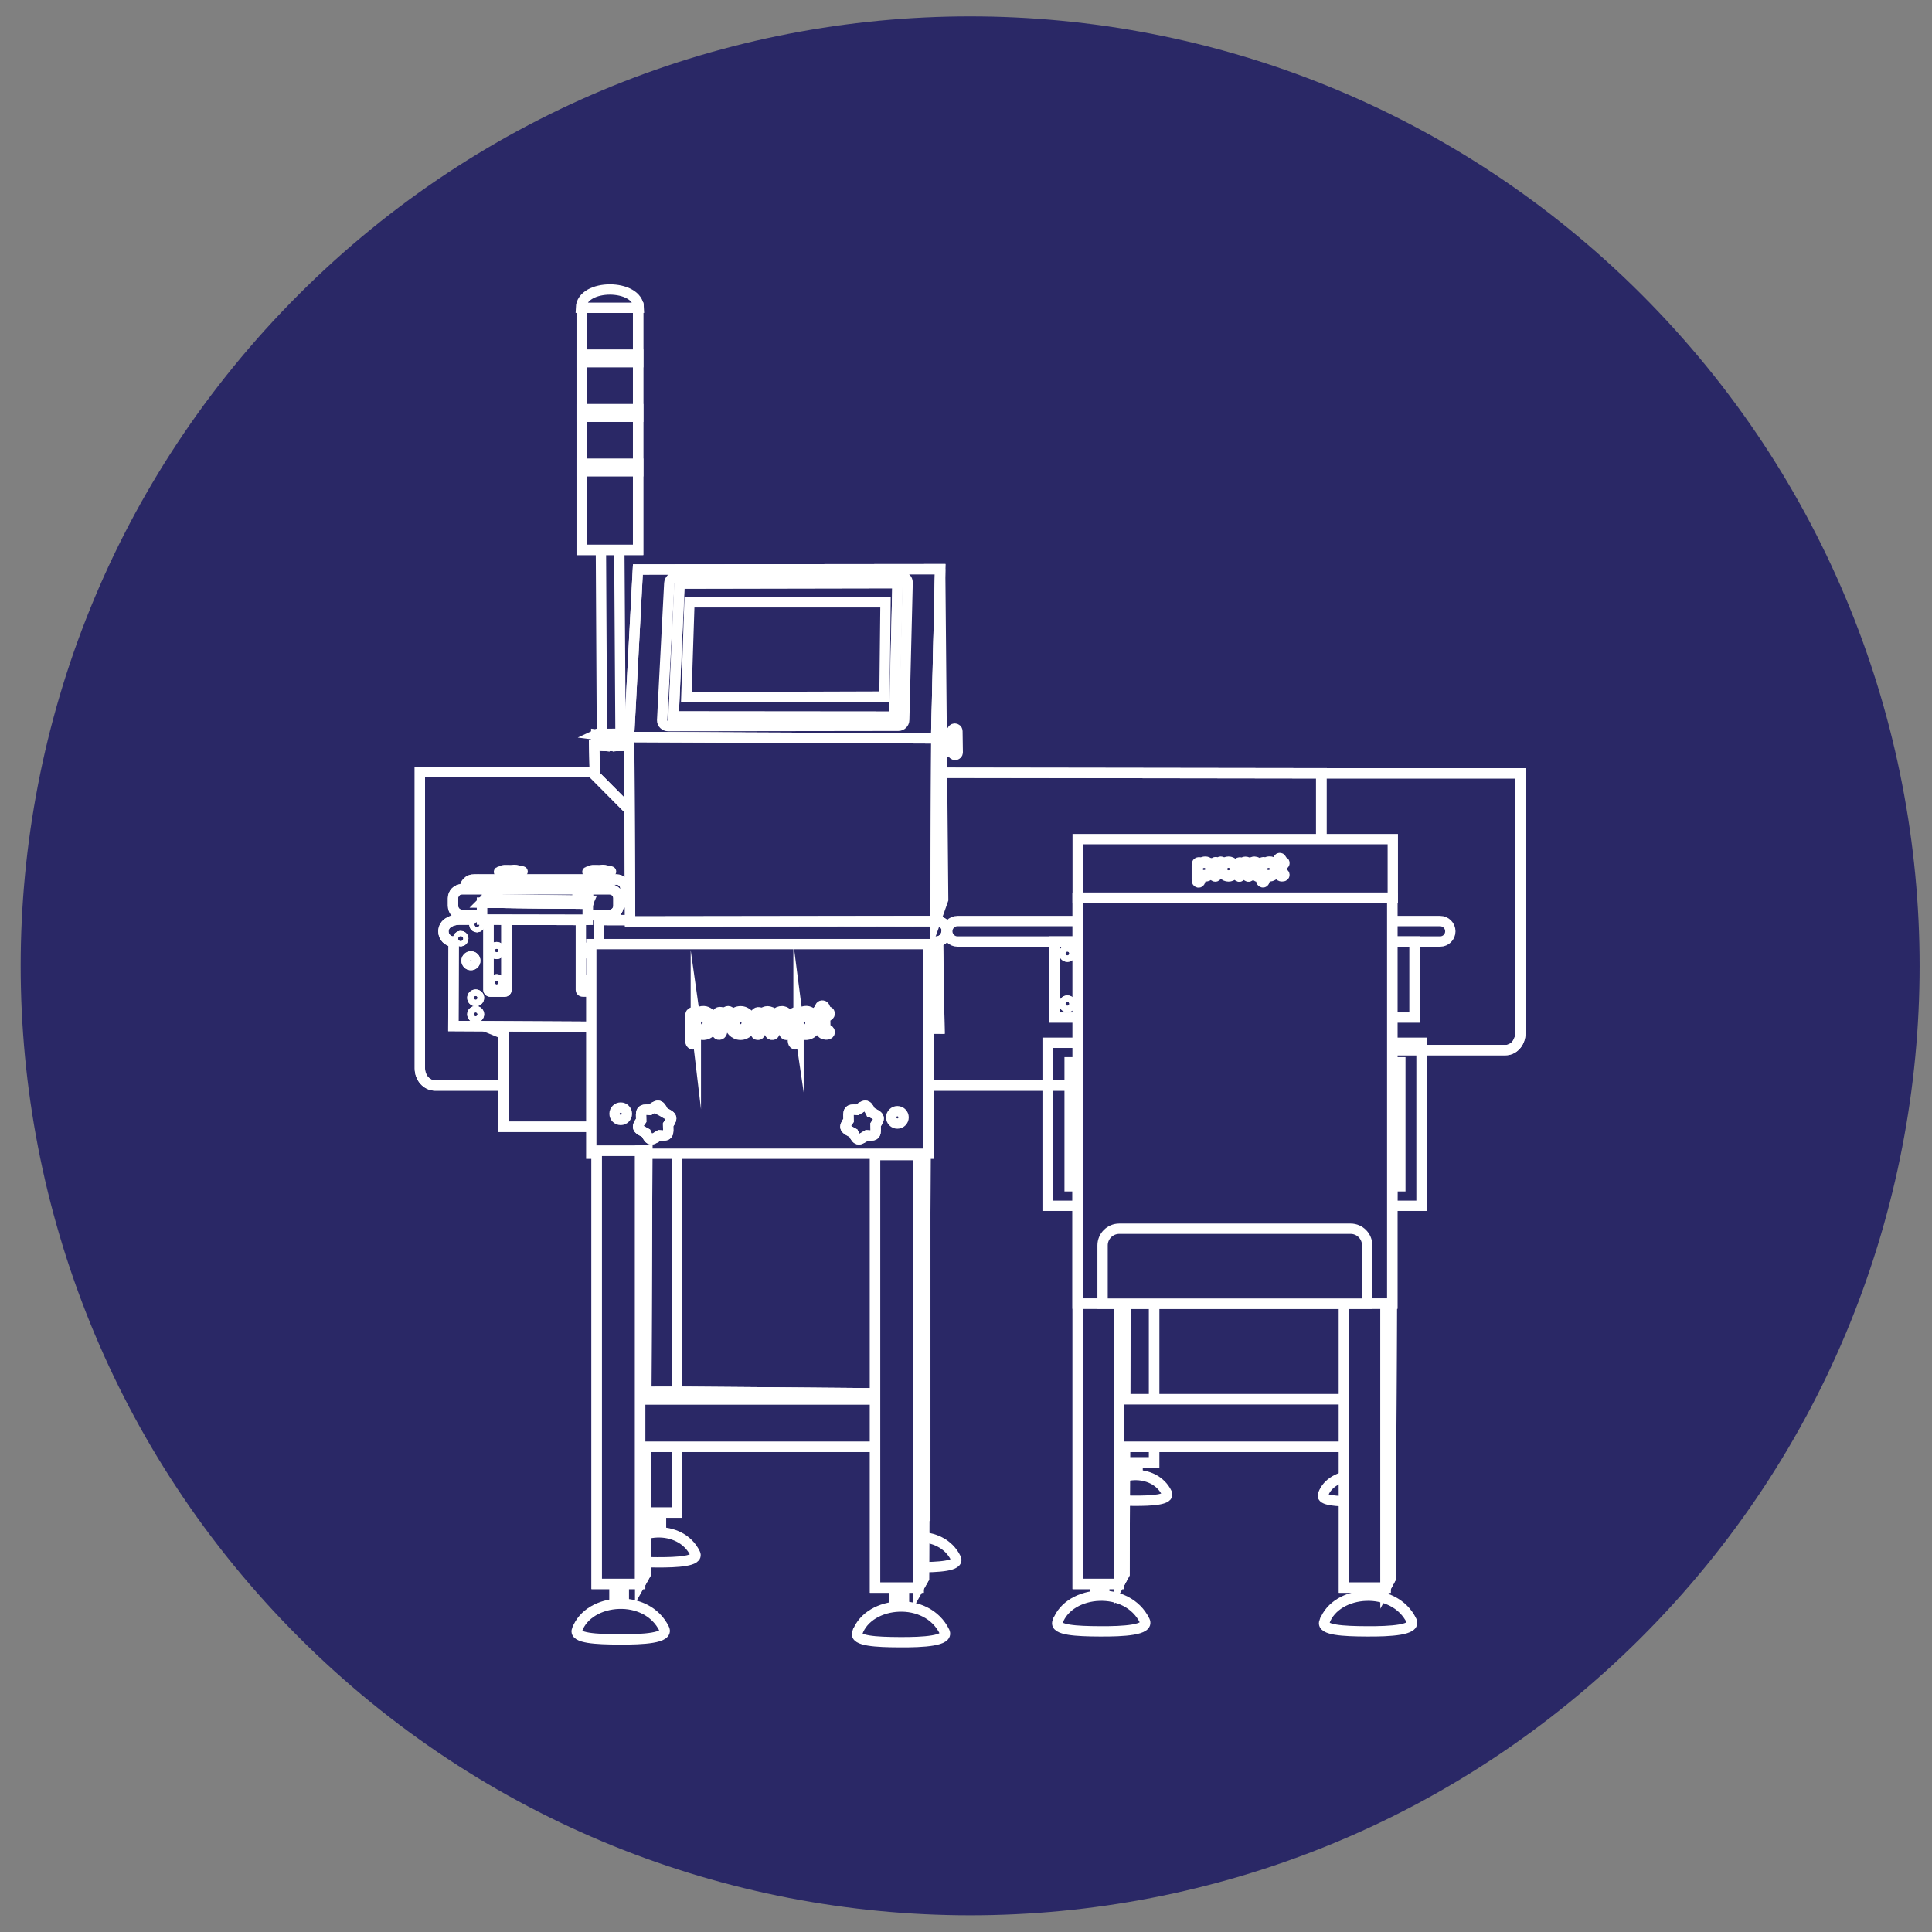 <svg width="187" height="187" viewBox="0 0 187 187" fill="none" xmlns="http://www.w3.org/2000/svg">
<rect x="0" y="0" width="187" height="187" fill="#808080" stroke="none"/>
<mask id="mask0_81_638" style="mask-type:alpha" maskUnits="userSpaceOnUse" x="0" y="0" width="187" height="187">
<rect width="187" height="187" fill="#D9D9D9"/>
</mask>
<g mask="url(#mask0_81_638)">
<path d="M158.884 158.468C194.773 122.579 194.773 64.391 158.884 28.502C122.995 -7.387 64.807 -7.387 28.918 28.502C-6.971 64.391 -6.971 122.579 28.918 158.468C64.807 194.357 122.995 194.357 158.884 158.468Z" fill="#2A2866"/>
<path fill-rule="evenodd" clip-rule="evenodd" d="M127.88 74.85H147.15V100.03C147.15 100.91 146.51 101.64 145.72 101.64H127.88V74.85Z" fill="#2A2866" stroke="white" stroke-miterlimit="22.93"/>
<path fill-rule="evenodd" clip-rule="evenodd" d="M127.88 74.85H147.15V100.03C147.15 100.91 146.51 101.64 145.72 101.64H127.88V74.85Z" stroke="white" stroke-miterlimit="2.61"/>
<path fill-rule="evenodd" clip-rule="evenodd" d="M40.64 74.73L127.88 74.85V103.42C127.88 104.33 127.21 105.07 126.39 105.07H42.13C41.31 105.07 40.64 104.33 40.64 103.42V74.73Z" fill="#2A2866" stroke="white" stroke-miterlimit="22.93"/>
<path fill-rule="evenodd" clip-rule="evenodd" d="M40.64 74.73L127.88 74.85V103.42C127.88 104.33 127.21 105.07 126.39 105.07H42.13C41.31 105.07 40.64 104.33 40.64 103.42V74.73Z" stroke="white" stroke-miterlimit="2.61"/>
<path fill-rule="evenodd" clip-rule="evenodd" d="M103.53 114.82H105.09V102.82H103.53V114.82Z" stroke="white" stroke-miterlimit="2.61"/>
<path fill-rule="evenodd" clip-rule="evenodd" d="M101.4 116.71H137.59V100.93H101.4V116.71Z" stroke="white" stroke-miterlimit="2.61"/>
<path fill-rule="evenodd" clip-rule="evenodd" d="M133.98 114.82H135.54V102.82H133.98V114.82Z" stroke="white" stroke-miterlimit="2.61"/>
<path fill-rule="evenodd" clip-rule="evenodd" d="M92.68 89.15H139.39C139.93 89.15 140.38 89.59 140.38 90.14C140.38 90.69 139.94 91.13 139.39 91.13H92.68C92.14 91.13 91.69 90.69 91.69 90.14C91.69 89.59 92.13 89.15 92.68 89.15Z" stroke="white" stroke-miterlimit="2.61"/>
<path fill-rule="evenodd" clip-rule="evenodd" d="M102.07 98.49H106.55V91.13H102.07V98.49Z" stroke="white" stroke-miterlimit="2.61"/>
<path fill-rule="evenodd" clip-rule="evenodd" d="M132.43 98.49H136.91V91.13H132.43V98.49Z" stroke="white" stroke-miterlimit="2.61"/>
<path fill-rule="evenodd" clip-rule="evenodd" d="M85.43 150.93C85.9 149.58 87.36 148.85 88.82 148.79C90.29 148.73 91.82 149.38 92.52 150.83C92.88 151.58 90.83 151.7 88.84 151.69C87 151.68 85.2 151.59 85.44 150.93H85.43Z" fill="#2A2866" stroke="white" stroke-miterlimit="22.93"/>
<path d="M63.98 146.19H63.22V148.74H63.98V146.19Z" fill="#2A2866" stroke="white" stroke-miterlimit="22.93"/>
<path fill-rule="evenodd" clip-rule="evenodd" d="M60.19 150.46C60.66 149.11 62.12 148.38 63.58 148.32C65.05 148.26 66.58 148.91 67.28 150.36C67.65 151.11 65.59 151.23 63.6 151.22C61.76 151.21 59.96 151.12 60.19 150.46Z" fill="#2A2866" stroke="white" stroke-miterlimit="22.93"/>
<path d="M65.54 111.38H61.33V146.41H65.54V111.38Z" fill="#2A2866" stroke="white" stroke-miterlimit="22.93"/>
<path fill-rule="evenodd" clip-rule="evenodd" d="M61.33 146.41H65.54V111.38H61.33V146.41Z" stroke="white" stroke-miterlimit="2.61"/>
<path d="M89.56 111.73H85.35V146.72H89.56V111.73Z" fill="#2A2866" stroke="white" stroke-miterlimit="22.93"/>
<path fill-rule="evenodd" clip-rule="evenodd" d="M85.35 146.71H89.56V111.73H85.35V146.71Z" stroke="white" stroke-miterlimit="2.61"/>
<path fill-rule="evenodd" clip-rule="evenodd" d="M88.9 111.79L89.58 111.78L89.43 152.77L88.9 153.72V111.79Z" fill="#2A2866" stroke="white" stroke-miterlimit="22.93"/>
<path d="M46.87 99.32C57.27 103.55 57.26 103.58 57.26 103.58L57.22 99.37L46.86 99.31" stroke="white" stroke-miterlimit="2.61"/>
<path d="M58.51 84.47H57.51V85.86H58.51V84.47Z" fill="#2A2866" stroke="white" stroke-miterlimit="22.93"/>
<path fill-rule="evenodd" clip-rule="evenodd" d="M57.51 85.85H58.51V84.47H57.51V85.85Z" stroke="white" stroke-miterlimit="2.61"/>
<path fill-rule="evenodd" clip-rule="evenodd" d="M58.83 84.3C59.35 84.35 59.15 84.37 58.79 84.46C58.8 84.56 58.58 84.55 57.96 84.54C57.46 84.59 57.44 84.55 57.17 84.45C56.65 84.4 56.85 84.38 57.21 84.29C57.2 84.19 57.41 84.21 58.03 84.22C58.53 84.17 58.56 84.21 58.82 84.3H58.83Z" fill="#2A2866" stroke="white" stroke-miterlimit="22.93"/>
<path d="M49.95 84.47H48.95V85.86H49.95V84.47Z" fill="#2A2866" stroke="white" stroke-miterlimit="22.93"/>
<path fill-rule="evenodd" clip-rule="evenodd" d="M48.95 85.85H49.95V84.47H48.95V85.85Z" stroke="white" stroke-miterlimit="2.61"/>
<path fill-rule="evenodd" clip-rule="evenodd" d="M50.27 84.3C50.79 84.35 50.59 84.37 50.23 84.46C50.24 84.56 50.02 84.55 49.4 84.54C48.9 84.59 48.88 84.55 48.61 84.45C48.09 84.4 48.29 84.38 48.65 84.29C48.64 84.19 48.85 84.21 49.47 84.22C49.97 84.17 50 84.21 50.26 84.3H50.27Z" fill="#2A2866" stroke="white" stroke-miterlimit="22.93"/>
<path d="M45.86 85.13H59.67C60.15 85.13 60.54 85.52 60.54 86V86.73C60.54 87.21 60.15 87.6 59.67 87.6H45.86C45.38 87.6 44.99 87.21 44.99 86.73V85.99C44.99 85.51 45.38 85.12 45.86 85.12V85.13Z" fill="#2A2866" stroke="white" stroke-miterlimit="22.93"/>
<path fill-rule="evenodd" clip-rule="evenodd" d="M45.86 85.13H59.67C60.15 85.13 60.54 85.52 60.54 86V86.74C60.54 87.22 60.15 87.61 59.67 87.61H45.86C45.38 87.61 44.99 87.22 44.99 86.74V86C44.99 85.52 45.38 85.13 45.86 85.13Z" stroke="white" stroke-miterlimit="2.61"/>
<path fill-rule="evenodd" clip-rule="evenodd" d="M48.72 97.97H65.79L65.84 109.06H48.72V97.97Z" fill="#2A2866" stroke="white" stroke-miterlimit="22.93"/>
<path fill-rule="evenodd" clip-rule="evenodd" d="M48.72 97.97H65.79L65.84 109.06H48.72V97.97Z" stroke="white" stroke-miterlimit="2.61"/>
<path fill-rule="evenodd" clip-rule="evenodd" d="M60.88 71.36L61.74 55.12L91 55.09L90.61 71.49L60.88 71.36Z" fill="#2A2866" stroke="white" stroke-miterlimit="22.93"/>
<path fill-rule="evenodd" clip-rule="evenodd" d="M60.88 71.36L61.74 55.12L91 55.09L90.61 71.49L60.88 71.36Z" stroke="white" stroke-miterlimit="2.61"/>
<path fill-rule="evenodd" clip-rule="evenodd" d="M57.51 72.15C60.86 72.2 60.89 72.2 60.89 72.2V78L60.5 77.97L57.58 75.03L57.51 72.15Z" fill="#2A2866" stroke="white" stroke-miterlimit="22.93"/>
<path fill-rule="evenodd" clip-rule="evenodd" d="M57.51 72.15C60.86 72.2 60.89 72.2 60.89 72.2V78L60.5 77.97L57.58 75.03L57.51 72.15Z" stroke="white" stroke-miterlimit="2.61"/>
<path d="M65.34 55.89L87.27 55.81C87.58 55.81 87.85 56.06 87.85 56.37L87.52 69.68C87.52 69.99 87.27 70.25 86.96 70.25L64.67 70.28C64.36 70.28 64.08 70.03 64.09 69.72L64.78 56.46C64.8 56.15 65.03 55.88 65.34 55.88" stroke="white" stroke-miterlimit="2.61"/>
<path fill-rule="evenodd" clip-rule="evenodd" d="M65.77 56.48L86.87 56.44L86.57 69.37L65.2 69.35L65.77 56.48Z" fill="#2A2866" stroke="white" stroke-miterlimit="22.93"/>
<path fill-rule="evenodd" clip-rule="evenodd" d="M65.77 56.48L86.87 56.44L86.57 69.37L65.2 69.35L65.77 56.48Z" stroke="white" stroke-miterlimit="2.61"/>
<path fill-rule="evenodd" clip-rule="evenodd" d="M66.73 58.3H85.71L85.61 67.42L66.43 67.48L66.73 58.3Z" fill="#2A2866" stroke="white" stroke-miterlimit="22.93"/>
<path fill-rule="evenodd" clip-rule="evenodd" d="M90.97 70.9C90.79 70.89 90.73 72.89 91.01 72.91C91.01 72.91 91.88 72.84 91.81 72.45V71.13C91.81 71.13 91.77 70.91 91.1 70.9H90.97Z" fill="#2A2866" stroke="white" stroke-miterlimit="22.93"/>
<path fill-rule="evenodd" clip-rule="evenodd" d="M90.97 70.9C90.79 70.89 90.73 72.89 91.01 72.91C91.01 72.91 91.88 72.84 91.81 72.45V71.13C91.81 71.13 91.77 70.91 91.1 70.9H90.97Z" stroke="white" stroke-miterlimit="2.61"/>
<path fill-rule="evenodd" clip-rule="evenodd" d="M91.81 71.27H92.16V70.76C92.16 70.63 92.27 70.52 92.41 70.52C92.55 70.52 92.67 70.63 92.67 70.76L92.7 72.83C92.7 72.96 92.59 73.07 92.45 73.07C92.31 73.07 92.19 72.96 92.19 72.83V72.32H91.84V71.27H91.81Z" fill="#2A2866" stroke="white" stroke-miterlimit="22.93"/>
<path fill-rule="evenodd" clip-rule="evenodd" d="M43.45 89.28C43.71 89.11 44.09 89 44.63 89.01L90.56 89.15C91.41 89.15 91.73 89.76 91.61 90.25C91.56 90.69 91.22 91.04 90.79 91.12L90.93 99.56L43.88 99.31L43.91 91.14C43.37 91.14 42.92 90.7 42.92 90.15C42.92 89.78 43.13 89.45 43.44 89.28H43.45Z" fill="#2A2866" stroke="white" stroke-miterlimit="22.93"/>
<path d="M43.45 89.28C43.71 89.11 44.09 89 44.63 89.01L90.56 89.15C91.41 89.15 91.73 89.76 91.61 90.25C91.56 90.69 91.22 91.04 90.79 91.12L90.93 99.56L43.88 99.31L43.91 91.14C43.37 91.14 42.92 90.7 42.92 90.15C42.92 89.78 43.13 89.45 43.44 89.28" stroke="white" stroke-miterlimit="2.61"/>
<path fill-rule="evenodd" clip-rule="evenodd" d="M48.19 95.62C48.37 95.62 48.51 95.48 48.51 95.3C48.51 95.12 48.37 94.98 48.19 94.98C48.01 94.98 47.87 95.12 47.87 95.3C47.87 95.48 48.01 95.62 48.19 95.62Z" stroke="white" stroke-miterlimit="2.61"/>
<path fill-rule="evenodd" clip-rule="evenodd" d="M48.16 92.47C48.34 92.47 48.48 92.33 48.48 92.15C48.48 91.97 48.34 91.83 48.16 91.83C47.98 91.83 47.84 91.98 47.84 92.15C47.84 92.32 47.99 92.47 48.16 92.47Z" stroke="white" stroke-miterlimit="2.61"/>
<path fill-rule="evenodd" clip-rule="evenodd" d="M59.16 70.92L59.74 70.94L60.32 70.97L60.47 71.04L60.61 71.11L60.21 71.16L59.8 71.21H59.16H58.52L58.11 71.16L57.71 71.11L57.86 71.04L58 70.97L58.58 70.94L59.16 70.92Z" fill="#2A2866" stroke="white" stroke-miterlimit="22.93"/>
<path fill-rule="evenodd" clip-rule="evenodd" d="M59.16 70.92L59.74 70.94L60.32 70.97L60.47 71.04L60.61 71.11L60.21 71.16L59.8 71.21H59.16H58.52L58.11 71.16L57.71 71.11L57.86 71.04L58 70.97L58.58 70.94L59.16 70.92Z" stroke="white" stroke-linecap="round" stroke-linejoin="round"/>
<path fill-rule="evenodd" clip-rule="evenodd" d="M57.71 71.1V72.07L58.51 72.18V71.21L57.71 71.1Z" fill="#2A2866" stroke="white" stroke-miterlimit="22.93"/>
<path fill-rule="evenodd" clip-rule="evenodd" d="M57.71 71.1V72.07L58.51 72.18V71.21L57.71 71.1Z" stroke="white" stroke-linecap="round" stroke-linejoin="round"/>
<path d="M59.8 71.21H58.51V72.18H59.8V71.21Z" fill="#2A2866" stroke="white" stroke-miterlimit="22.93"/>
<path fill-rule="evenodd" clip-rule="evenodd" d="M58.51 71.21H59.8V72.18H58.51V71.21Z" stroke="white" stroke-linecap="round" stroke-linejoin="round"/>
<path fill-rule="evenodd" clip-rule="evenodd" d="M59.8 71.21L60.61 71.1V72.07L59.8 72.18V71.21Z" fill="#2A2866" stroke="white" stroke-miterlimit="22.93"/>
<path fill-rule="evenodd" clip-rule="evenodd" d="M59.8 71.21L60.61 71.1V72.07L59.8 72.18V71.21Z" stroke="white" stroke-linecap="round" stroke-linejoin="round"/>
<path fill-rule="evenodd" clip-rule="evenodd" d="M47.27 88.36H49.02V95.81C49.02 95.91 48.94 95.98 48.85 95.98H47.45C47.35 95.98 47.28 95.9 47.28 95.81V88.36H47.27Z" fill="#2A2866" stroke="white" stroke-miterlimit="22.93"/>
<path d="M47.27 88.36H49.02V95.81C49.02 95.91 48.94 95.98 48.85 95.98H47.45C47.35 95.98 47.28 95.9 47.28 95.81V88.36" stroke="white" stroke-miterlimit="2.61"/>
<path fill-rule="evenodd" clip-rule="evenodd" d="M56.21 88.36H57.96V95.81C57.96 95.91 57.88 95.98 57.79 95.98H56.39C56.29 95.98 56.22 95.9 56.22 95.81V88.36H56.21Z" fill="#2A2866" stroke="white" stroke-miterlimit="22.93"/>
<path fill-rule="evenodd" clip-rule="evenodd" d="M44.59 91.1C44.73 91.1 44.84 90.99 44.84 90.85C44.84 90.71 44.73 90.6 44.59 90.6C44.45 90.6 44.34 90.72 44.34 90.85C44.34 90.98 44.45 91.1 44.59 91.1Z" fill="#2A2866" stroke="white" stroke-miterlimit="22.93"/>
<path fill-rule="evenodd" clip-rule="evenodd" d="M44.59 91.1C44.73 91.1 44.84 90.99 44.84 90.85C44.84 90.71 44.73 90.6 44.59 90.6C44.45 90.6 44.34 90.72 44.34 90.85C44.34 90.98 44.45 91.1 44.59 91.1Z" stroke="white" stroke-miterlimit="2.61"/>
<path fill-rule="evenodd" clip-rule="evenodd" d="M46.17 89.74C46.31 89.74 46.42 89.63 46.42 89.49C46.42 89.35 46.31 89.24 46.17 89.24C46.03 89.24 45.92 89.35 45.92 89.49C45.92 89.63 46.03 89.74 46.17 89.74Z" fill="#2A2866" stroke="white" stroke-miterlimit="22.93"/>
<path fill-rule="evenodd" clip-rule="evenodd" d="M46.17 89.74C46.31 89.74 46.42 89.63 46.42 89.49C46.42 89.35 46.31 89.24 46.17 89.24C46.03 89.24 45.92 89.35 45.92 89.49C45.92 89.63 46.03 89.74 46.17 89.74Z" stroke="white" stroke-miterlimit="2.61"/>
<path fill-rule="evenodd" clip-rule="evenodd" d="M45.58 93.41C45.81 93.41 46 93.22 46 92.99C46 92.76 45.81 92.57 45.58 92.57C45.35 92.57 45.16 92.76 45.16 92.99C45.16 93.22 45.35 93.41 45.58 93.41Z" fill="#2A2866" stroke="white" stroke-miterlimit="22.93"/>
<path fill-rule="evenodd" clip-rule="evenodd" d="M45.58 93.41C45.81 93.41 46 93.22 46 92.99C46 92.76 45.81 92.57 45.58 92.57C45.35 92.57 45.16 92.76 45.16 92.99C45.16 93.22 45.35 93.41 45.58 93.41Z" stroke="white" stroke-miterlimit="2.61"/>
<path fill-rule="evenodd" clip-rule="evenodd" d="M46.04 96.9C46.21 96.9 46.36 96.76 46.36 96.58C46.36 96.4 46.22 96.27 46.04 96.27C45.86 96.27 45.72 96.41 45.72 96.58C45.72 96.75 45.86 96.9 46.04 96.9Z" fill="#2A2866" stroke="white" stroke-miterlimit="22.93"/>
<path fill-rule="evenodd" clip-rule="evenodd" d="M46.04 96.9C46.21 96.9 46.36 96.76 46.36 96.58C46.36 96.4 46.22 96.27 46.04 96.27C45.86 96.27 45.72 96.41 45.72 96.58C45.72 96.75 45.86 96.9 46.04 96.9Z" stroke="white" stroke-miterlimit="2.61"/>
<path fill-rule="evenodd" clip-rule="evenodd" d="M46.04 98.49C46.21 98.49 46.36 98.35 46.36 98.18C46.36 98.01 46.22 97.87 46.04 97.87C45.86 97.87 45.72 98.01 45.72 98.18C45.72 98.35 45.86 98.49 46.04 98.49Z" fill="#2A2866" stroke="white" stroke-miterlimit="22.93"/>
<path fill-rule="evenodd" clip-rule="evenodd" d="M46.04 98.49C46.21 98.49 46.36 98.35 46.36 98.18C46.36 98.01 46.22 97.87 46.04 97.87C45.86 97.87 45.72 98.01 45.72 98.18C45.72 98.35 45.86 98.49 46.04 98.49Z" stroke="white" stroke-miterlimit="2.61"/>
<path fill-rule="evenodd" clip-rule="evenodd" d="M48.07 92.33C48.25 92.33 48.4 92.18 48.4 92C48.4 91.82 48.25 91.67 48.07 91.67C47.89 91.67 47.74 91.82 47.74 92C47.74 92.18 47.89 92.33 48.07 92.33Z" fill="#2A2866" stroke="white" stroke-miterlimit="22.93"/>
<path fill-rule="evenodd" clip-rule="evenodd" d="M48.07 92.33C48.25 92.33 48.4 92.18 48.4 92C48.4 91.82 48.25 91.67 48.07 91.67C47.89 91.67 47.74 91.82 47.74 92C47.74 92.18 47.89 92.33 48.07 92.33Z" stroke="white" stroke-miterlimit="2.61"/>
<path fill-rule="evenodd" clip-rule="evenodd" d="M48.07 95.45C48.25 95.45 48.4 95.3 48.4 95.12C48.4 94.94 48.25 94.79 48.07 94.79C47.89 94.79 47.74 94.94 47.74 95.12C47.74 95.3 47.89 95.45 48.07 95.45Z" fill="#2A2866" stroke="white" stroke-miterlimit="22.93"/>
<path fill-rule="evenodd" clip-rule="evenodd" d="M48.07 95.45C48.25 95.45 48.4 95.3 48.4 95.12C48.4 94.94 48.25 94.79 48.07 94.79C47.89 94.79 47.74 94.94 47.74 95.12C47.74 95.3 47.89 95.45 48.07 95.45Z" stroke="white" stroke-miterlimit="2.61"/>
<path fill-rule="evenodd" clip-rule="evenodd" d="M57.07 92.33C57.25 92.33 57.4 92.18 57.4 92C57.4 91.82 57.25 91.67 57.07 91.67C56.89 91.67 56.74 91.82 56.74 92C56.74 92.18 56.89 92.33 57.07 92.33Z" fill="#2A2866" stroke="white" stroke-miterlimit="22.93"/>
<path fill-rule="evenodd" clip-rule="evenodd" d="M57.07 92.33C57.25 92.33 57.4 92.18 57.4 92C57.4 91.82 57.25 91.67 57.07 91.67C56.89 91.67 56.74 91.82 56.74 92C56.74 92.18 56.89 92.33 57.07 92.33Z" stroke="white" stroke-miterlimit="2.61"/>
<path fill-rule="evenodd" clip-rule="evenodd" d="M57.07 95.45C57.25 95.45 57.4 95.3 57.4 95.12C57.4 94.94 57.25 94.79 57.07 94.79C56.89 94.79 56.74 94.94 56.74 95.12C56.74 95.3 56.89 95.45 57.07 95.45Z" fill="#2A2866" stroke="white" stroke-miterlimit="22.93"/>
<path fill-rule="evenodd" clip-rule="evenodd" d="M57.07 95.45C57.25 95.45 57.4 95.3 57.4 95.12C57.4 94.94 57.25 94.79 57.07 94.79C56.89 94.79 56.74 94.94 56.74 95.12C56.74 95.3 56.89 95.45 57.07 95.45Z" stroke="white" stroke-miterlimit="2.61"/>
<path d="M89.86 91.38H57.23V111.67H89.86V91.38Z" fill="#2A2866" stroke="white" stroke-miterlimit="22.93"/>
<path fill-rule="evenodd" clip-rule="evenodd" d="M64.2 107.63C64.99 108.06 65.21 108.09 64.67 108.87C64.69 109.76 64.78 109.98 63.83 109.89C63.06 110.35 62.92 110.53 62.53 109.68C61.74 109.25 61.51 109.21 62.06 108.44C62.04 107.55 61.96 107.33 62.9 107.42C63.67 106.95 63.81 106.77 64.21 107.63H64.2Z" fill="#2A2866" stroke="white" stroke-miterlimit="22.93"/>
<path d="M64.2 107.63C64.99 108.06 65.21 108.09 64.67 108.87C64.69 109.76 64.78 109.98 63.83 109.89C63.06 110.35 62.92 110.53 62.53 109.68C61.74 109.25 61.51 109.21 62.06 108.44C62.04 107.55 61.96 107.33 62.9 107.42C63.67 106.95 63.81 106.77 64.21 107.63" stroke="white" stroke-miterlimit="2.61"/>
<path fill-rule="evenodd" clip-rule="evenodd" d="M84.28 107.63C85.07 108.06 85.29 108.09 84.75 108.87C84.77 109.76 84.86 109.98 83.91 109.89C83.14 110.35 83 110.53 82.6 109.68C81.81 109.25 81.58 109.21 82.13 108.44C82.11 107.55 82.03 107.33 82.97 107.42C83.74 106.95 83.88 106.77 84.27 107.63H84.28Z" fill="#2A2866" stroke="white" stroke-miterlimit="22.93"/>
<path d="M84.28 107.63C85.07 108.06 85.29 108.09 84.75 108.87C84.77 109.76 84.86 109.98 83.91 109.89C83.14 110.35 83 110.53 82.6 109.68C81.81 109.25 81.58 109.21 82.13 108.44C82.11 107.55 82.03 107.33 82.97 107.42C83.74 106.95 83.88 106.77 84.27 107.63" stroke="white" stroke-miterlimit="2.61"/>
<path d="M58.99 86.07H44.72C44.239 86.07 43.85 86.46 43.85 86.94V87.68C43.85 88.16 44.239 88.55 44.72 88.55H58.99C59.471 88.55 59.86 88.16 59.86 87.68V86.94C59.86 86.46 59.471 86.07 58.99 86.07Z" fill="#2A2866" stroke="white" stroke-miterlimit="22.93"/>
<path fill-rule="evenodd" clip-rule="evenodd" d="M44.72 86.07H58.99C59.47 86.07 59.86 86.46 59.86 86.94V87.68C59.86 88.16 59.47 88.55 58.99 88.55H44.72C44.24 88.55 43.85 88.16 43.85 87.68V86.94C43.85 86.46 44.24 86.07 44.72 86.07Z" stroke="white" stroke-miterlimit="2.61"/>
<path d="M48.15 85.74H47.15V87.08H48.15V85.74Z" fill="#2A2866" stroke="white" stroke-miterlimit="22.93"/>
<path fill-rule="evenodd" clip-rule="evenodd" d="M47.15 87.08H48.15V85.74H47.15V87.08Z" stroke="white" stroke-miterlimit="2.61"/>
<path fill-rule="evenodd" clip-rule="evenodd" d="M48.47 85.58C48.99 85.63 48.79 85.65 48.43 85.74C48.44 85.84 48.22 85.82 47.6 85.81C47.1 85.86 47.08 85.82 46.81 85.73C46.29 85.68 46.49 85.66 46.85 85.57C46.84 85.47 47.05 85.49 47.67 85.5C48.17 85.45 48.2 85.49 48.46 85.58H48.47Z" fill="#2A2866" stroke="white" stroke-miterlimit="22.93"/>
<path fill-rule="evenodd" clip-rule="evenodd" d="M46.65 87.37V89.01L56.89 89.03V87.47L46.65 87.37Z" fill="#2A2866" stroke="white" stroke-miterlimit="22.93"/>
<path fill-rule="evenodd" clip-rule="evenodd" d="M46.65 87.37V89.01L56.89 89.03V87.47L46.65 87.37Z" stroke="white" stroke-linecap="round" stroke-linejoin="round"/>
<path fill-rule="evenodd" clip-rule="evenodd" d="M57.02 87.18L46.96 87.05L46.64 87.37L56.89 87.48L57.02 87.18Z" fill="#2A2866" stroke="white" stroke-miterlimit="22.93"/>
<path fill-rule="evenodd" clip-rule="evenodd" d="M57.02 87.18L46.96 87.05L46.64 87.37L56.89 87.48L57.02 87.18Z" stroke="white" stroke-linecap="round" stroke-linejoin="round"/>
<path d="M56.91 85.74H55.91V87.13H56.91V85.74Z" fill="#2A2866" stroke="white" stroke-miterlimit="22.93"/>
<path fill-rule="evenodd" clip-rule="evenodd" d="M55.91 87.12H56.91V85.74H55.91V87.12Z" stroke="white" stroke-miterlimit="2.61"/>
<path fill-rule="evenodd" clip-rule="evenodd" d="M57.23 85.58C57.75 85.63 57.55 85.65 57.19 85.74C57.2 85.84 56.98 85.83 56.36 85.82C55.86 85.87 55.84 85.83 55.57 85.73C55.05 85.68 55.25 85.66 55.61 85.57C55.6 85.47 55.81 85.49 56.43 85.5C56.93 85.45 56.96 85.49 57.22 85.59L57.23 85.58Z" fill="#2A2866" stroke="white" stroke-miterlimit="22.93"/>
<path fill-rule="evenodd" clip-rule="evenodd" d="M60.08 108.4C60.41 108.4 60.68 108.13 60.68 107.8C60.68 107.47 60.41 107.2 60.08 107.2C59.75 107.2 59.48 107.47 59.48 107.8C59.48 108.13 59.75 108.4 60.08 108.4Z" stroke="white" stroke-miterlimit="2.61"/>
<path fill-rule="evenodd" clip-rule="evenodd" d="M86.86 108.75C87.19 108.75 87.46 108.48 87.46 108.15C87.46 107.82 87.19 107.55 86.86 107.55C86.53 107.55 86.26 107.82 86.26 108.15C86.26 108.48 86.53 108.75 86.86 108.75Z" stroke="white" stroke-miterlimit="2.61"/>
<path fill-rule="evenodd" clip-rule="evenodd" d="M61.96 111.38L62.65 111.36L62.49 152.36L61.96 153.31V111.38Z" fill="#2A2866" stroke="white" stroke-miterlimit="22.93"/>
<path fill-rule="evenodd" clip-rule="evenodd" d="M61.96 111.38L62.65 111.36L62.49 152.36L61.96 153.31V111.38Z" stroke="white" stroke-miterlimit="2.61"/>
<path d="M84.83 135.43H61.96V140.04H84.83V135.43Z" fill="#2A2866" stroke="white" stroke-miterlimit="22.93"/>
<path fill-rule="evenodd" clip-rule="evenodd" d="M61.96 140.04H84.83V135.43H61.96V140.04Z" stroke="white" stroke-miterlimit="2.61"/>
<path fill-rule="evenodd" clip-rule="evenodd" d="M62.68 134.69C62.74 134.67 84.88 134.86 84.88 134.86L84.83 135.43H62.04C61.79 135.43 62.62 134.71 62.67 134.69H62.68Z" fill="#2A2866" stroke="white" stroke-miterlimit="22.93"/>
<path d="M62.68 134.69C62.74 134.67 84.88 134.86 84.88 134.86L84.83 135.43H62.04C61.79 135.43 62.62 134.71 62.67 134.69" stroke="white" stroke-miterlimit="2.61"/>
<path d="M60.38 152.68H59.47V155.72H60.38V152.68Z" fill="#2A2866" stroke="white" stroke-miterlimit="22.93"/>
<path fill-rule="evenodd" clip-rule="evenodd" d="M55.85 157.77C56.41 156.17 58.14 155.29 59.88 155.23C61.64 155.16 63.45 155.93 64.29 157.66C64.72 158.55 62.28 158.7 59.9 158.68C57.7 158.67 55.57 158.56 55.84 157.77H55.85Z" fill="#2A2866" stroke="white" stroke-miterlimit="22.93"/>
<path d="M87.5 152.95H86.59V155.98H87.5V152.95Z" fill="#2A2866" stroke="white" stroke-miterlimit="22.93"/>
<path fill-rule="evenodd" clip-rule="evenodd" d="M82.98 158.04C83.54 156.44 85.27 155.56 87.01 155.5C88.77 155.43 90.58 156.2 91.42 157.93C91.85 158.82 89.41 158.97 87.03 158.95C84.83 158.94 82.7 158.83 82.97 158.04H82.98Z" fill="#2A2866" stroke="white" stroke-miterlimit="22.93"/>
<path d="M61.96 111.38H57.75V153.31H61.96V111.38Z" fill="#2A2866" stroke="white" stroke-miterlimit="22.93"/>
<path fill-rule="evenodd" clip-rule="evenodd" d="M57.75 153.31H61.96V111.38H57.75V153.31Z" stroke="white" stroke-miterlimit="2.61"/>
<path d="M88.91 111.79H84.7V153.67H88.91V111.79Z" fill="#2A2866" stroke="white" stroke-miterlimit="22.93"/>
<path fill-rule="evenodd" clip-rule="evenodd" d="M84.7 153.67H88.91V111.79H84.7V153.67Z" stroke="white" stroke-miterlimit="2.61"/>
<path fill-rule="evenodd" clip-rule="evenodd" d="M103.31 97.47C103.48 97.47 103.63 97.33 103.63 97.16C103.63 96.99 103.49 96.85 103.31 96.85C103.13 96.85 103 96.99 103 97.16C103 97.33 103.14 97.47 103.31 97.47Z" fill="#2A2866" stroke="white" stroke-miterlimit="22.93"/>
<path fill-rule="evenodd" clip-rule="evenodd" d="M103.31 97.47C103.48 97.47 103.63 97.33 103.63 97.16C103.63 96.99 103.49 96.85 103.31 96.85C103.13 96.85 103 96.99 103 97.16C103 97.33 103.14 97.47 103.31 97.47Z" stroke="white" stroke-miterlimit="2.61"/>
<path fill-rule="evenodd" clip-rule="evenodd" d="M103.31 92.6C103.48 92.6 103.63 92.46 103.63 92.29C103.63 92.12 103.49 91.98 103.31 91.98C103.13 91.98 103 92.12 103 92.29C103 92.46 103.14 92.6 103.31 92.6Z" fill="#2A2866" stroke="white" stroke-miterlimit="22.93"/>
<path fill-rule="evenodd" clip-rule="evenodd" d="M103.31 92.6C103.48 92.6 103.63 92.46 103.63 92.29C103.63 92.12 103.49 91.98 103.31 91.98C103.13 91.98 103 92.12 103 92.29C103 92.46 103.14 92.6 103.31 92.6Z" stroke="white" stroke-miterlimit="2.61"/>
<path fill-rule="evenodd" clip-rule="evenodd" d="M122.4 96.21C122.52 96.21 122.62 96.11 122.62 95.99C122.62 95.87 122.52 95.78 122.4 95.78C122.28 95.78 122.18 95.87 122.18 95.99C122.18 96.11 122.28 96.21 122.4 96.21Z" fill="#2A2866" stroke="white" stroke-miterlimit="22.93"/>
<path fill-rule="evenodd" clip-rule="evenodd" d="M122.4 96.21C122.52 96.21 122.62 96.11 122.62 95.99C122.62 95.87 122.52 95.78 122.4 95.78C122.28 95.78 122.18 95.87 122.18 95.99C122.18 96.11 122.28 96.21 122.4 96.21Z" stroke="white" stroke-miterlimit="2.61"/>
<path fill-rule="evenodd" clip-rule="evenodd" d="M122.4 92.88C122.52 92.88 122.62 92.79 122.62 92.66C122.62 92.53 122.52 92.45 122.4 92.45C122.28 92.45 122.18 92.54 122.18 92.66C122.18 92.78 122.28 92.88 122.4 92.88Z" fill="#2A2866" stroke="white" stroke-miterlimit="22.93"/>
<path fill-rule="evenodd" clip-rule="evenodd" d="M122.4 92.88C122.52 92.88 122.62 92.79 122.62 92.66C122.62 92.53 122.52 92.45 122.4 92.45C122.28 92.45 122.18 92.54 122.18 92.66C122.18 92.78 122.28 92.88 122.4 92.88Z" stroke="white" stroke-miterlimit="2.61"/>
<path fill-rule="evenodd" clip-rule="evenodd" d="M60.9 71.34L60.99 89.19L90.56 89.15L90.63 71.47L61.35 71.34H60.9Z" fill="#2A2866" stroke="white" stroke-miterlimit="22.93"/>
<path fill-rule="evenodd" clip-rule="evenodd" d="M60.9 71.34L60.99 89.19L90.56 89.15L90.63 71.47L61.35 71.34H60.9Z" stroke="white" stroke-miterlimit="2.61"/>
<path fill-rule="evenodd" clip-rule="evenodd" d="M90.56 89.15L91.29 87.08L91 55.09L90.63 71.64L90.56 89.15Z" fill="#2A2866" stroke="white" stroke-miterlimit="22.93"/>
<path fill-rule="evenodd" clip-rule="evenodd" d="M58.15 50.92H59.93L60.06 71.02L58.26 71.04L58.15 50.92Z" fill="#2A2866" stroke="white" stroke-miterlimit="22.93"/>
<path d="M61.77 29.78H56.3V53.23H61.77V29.78Z" fill="#2A2866" stroke="white" stroke-miterlimit="22.93"/>
<path fill-rule="evenodd" clip-rule="evenodd" d="M56.3 53.22H61.76V29.78H56.3V53.22Z" stroke="white" stroke-miterlimit="2.61"/>
<path fill-rule="evenodd" clip-rule="evenodd" d="M59.03 29.79H61.83C61.76 27.43 56.31 27.43 56.23 29.79H59.03Z" fill="#2A2866" stroke="white" stroke-miterlimit="22.93"/>
<path d="M61.77 39.6H56.3V40.34H61.77V39.6Z" fill="#2A2866" stroke="white" stroke-miterlimit="22.93"/>
<path d="M61.77 34.32H56.3V35.06H61.77V34.32Z" fill="#2A2866" stroke="white" stroke-miterlimit="22.93"/>
<path d="M61.77 44.88H56.3V45.62H61.77V44.88Z" fill="#2A2866" stroke="white" stroke-miterlimit="22.93"/>
<path fill-rule="evenodd" clip-rule="evenodd" d="M67.35 99.09C67.31 98.76 67.56 98.39 67.85 98.37C68.19 98.35 68.47 98.61 68.5 98.92C68.57 99.75 67.47 99.93 67.35 99.08V99.09ZM69.05 98.9C69.05 98.9 69.05 98.86 69.05 98.84C69.04 98.76 69.03 98.69 69.01 98.63C69 98.6 68.99 98.57 68.98 98.54C68.96 98.5 68.95 98.46 68.93 98.43C68.92 98.41 68.9 98.37 68.88 98.34C68.82 98.25 68.75 98.17 68.7 98.12C68.68 98.1 68.66 98.09 68.64 98.07C68.5 97.96 68.33 97.88 68.13 97.87C67.85 97.86 67.77 97.92 67.56 98C67.44 98.04 67.38 98 67.27 97.98C67.07 97.93 66.94 98.01 66.9 98.06C66.88 98.09 66.86 98.1 66.85 98.14C66.78 98.28 66.81 98.71 66.81 98.9V100.49C66.81 100.66 66.8 100.84 66.87 100.97C66.94 101.09 67.32 101.27 67.35 100.64C67.36 100.47 67.33 100.3 67.4 100.16C67.51 99.94 67.75 100.14 67.96 100.16C68.21 100.18 68.43 100.12 68.61 100C68.61 100 68.63 99.99 68.64 99.98C68.67 99.96 68.7 99.93 68.73 99.9C68.74 99.89 68.75 99.88 68.76 99.86C68.78 99.84 68.8 99.82 68.81 99.8C68.85 99.75 68.89 99.69 68.92 99.64C68.92 99.64 68.93 99.63 68.93 99.62C68.96 99.57 68.98 99.53 68.99 99.48C69.05 99.32 69.08 99.13 69.06 98.91L69.05 98.9Z" fill="#2A2866" stroke="white" stroke-miterlimit="22.93"/>
<path fill-rule="evenodd" clip-rule="evenodd" d="M71.68 99.63C71.35 99.63 71.09 99.35 71.09 99.01C71.09 98.67 71.35 98.4 71.68 98.4C72.01 98.4 72.27 98.68 72.27 99.01C72.27 99.34 72 99.63 71.68 99.63ZM71.68 97.88C71.08 97.88 70.59 98.39 70.59 99.02C70.59 99.65 71.08 100.16 71.68 100.16C72.28 100.16 72.77 99.65 72.77 99.02C72.77 98.39 72.28 97.88 71.68 97.88Z" fill="#2A2866" stroke="white" stroke-miterlimit="22.93"/>
<path fill-rule="evenodd" clip-rule="evenodd" d="M69.37 98.98C69.37 98.98 69.37 98.41 69.37 98.27C69.38 98.12 69.49 97.92 69.73 97.96C69.98 98 70.07 98.05 70.31 97.92C70.55 97.78 70.74 97.97 70.75 98.11C70.75 98.25 70.68 98.37 70.5 98.39C70.32 98.4 70.02 98.52 69.97 98.8C69.91 99.08 69.92 99.33 69.92 99.59C69.92 99.85 69.87 100.14 69.63 100.15C69.39 100.17 69.36 99.91 69.35 99.7C69.35 99.49 69.35 98.97 69.35 98.97L69.37 98.98Z" fill="#2A2866" stroke="white" stroke-miterlimit="22.93"/>
<path fill-rule="evenodd" clip-rule="evenodd" d="M76.41 98.64C76.41 98.01 75.85 97.9 75.85 97.9C75.76 97.87 75.65 97.87 75.52 97.89C75.41 97.91 75.3 97.96 75.23 98.01C74.99 98.18 74.88 98.07 74.63 97.96C74.08 97.73 73.95 98.09 73.64 98.02C73.52 97.99 73.41 97.95 73.28 98C73.17 98.04 73.13 98.12 73.11 98.24C73.07 98.44 73.09 98.84 73.09 99.06C73.09 99.34 73.09 99.63 73.1 99.9C73.13 100.05 73.22 100.18 73.39 100.16C73.54 100.14 73.61 100 73.62 99.83C73.64 99.49 73.58 99.07 73.68 98.76C73.71 98.59 73.84 98.41 74.03 98.41C74.05 98.41 74.08 98.41 74.08 98.41C74.08 98.41 74.48 98.38 74.46 99.05C74.48 99.51 74.4 99.97 74.59 100.12C74.68 100.19 74.87 100.19 74.95 100.04C75.06 99.85 75 99.31 75.01 99.04C75.02 98.76 75.12 98.38 75.44 98.42C75.74 98.46 75.85 98.73 75.86 99.05C75.86 99.23 75.86 99.4 75.86 99.58C75.86 99.77 75.85 99.92 75.93 100.05C76.05 100.25 76.41 100.24 76.41 99.71V98.65V98.64Z" fill="#2A2866" stroke="white" stroke-miterlimit="22.93"/>
<path fill-rule="evenodd" clip-rule="evenodd" d="M77.29 99.09C77.24 98.76 77.5 98.39 77.79 98.37C78.13 98.35 78.42 98.61 78.44 98.92C78.51 99.75 77.4 99.93 77.29 99.08V99.09ZM78.99 98.9C78.99 98.9 78.99 98.86 78.99 98.84C78.99 98.76 78.97 98.69 78.95 98.62C78.95 98.59 78.93 98.56 78.92 98.53C78.91 98.49 78.89 98.45 78.87 98.42C78.86 98.4 78.84 98.37 78.82 98.33C78.76 98.24 78.69 98.16 78.64 98.11C78.62 98.09 78.6 98.08 78.58 98.06C78.44 97.95 78.26 97.87 78.07 97.86C77.79 97.86 77.71 97.92 77.49 98C77.37 98.04 77.31 98 77.2 97.98C77 97.93 76.87 98.01 76.83 98.06C76.81 98.08 76.79 98.1 76.78 98.14C76.71 98.28 76.74 98.71 76.74 98.9V100.49C76.74 100.66 76.73 100.84 76.8 100.97C76.87 101.09 77.25 101.27 77.28 100.64C77.29 100.47 77.26 100.3 77.33 100.16C77.44 99.94 77.68 100.14 77.89 100.16C78.14 100.18 78.36 100.12 78.54 100C78.55 100 78.56 99.99 78.57 99.98C78.6 99.96 78.63 99.93 78.66 99.9C78.67 99.89 78.68 99.88 78.7 99.87C78.72 99.85 78.73 99.83 78.75 99.81C78.79 99.76 78.83 99.71 78.86 99.65L78.87 99.63C78.89 99.59 78.91 99.54 78.93 99.49C78.99 99.33 79.02 99.14 79 98.92L78.99 98.9Z" fill="#2A2866" stroke="white" stroke-miterlimit="22.93"/>
<path fill-rule="evenodd" clip-rule="evenodd" d="M79.87 99.23V98.85C79.87 98.71 79.86 98.62 79.92 98.52C80.01 98.37 80.29 98.32 80.3 98.15C80.33 97.88 80.13 97.96 79.96 97.76C79.84 97.62 79.85 97.36 79.64 97.33C79.42 97.29 79.36 97.49 79.32 97.61C79.32 97.61 79.32 97.61 79.32 97.63C79.32 97.65 79.31 97.67 79.3 97.68C79.29 97.69 79.28 97.71 79.27 97.72C79.27 97.73 79.26 97.74 79.25 97.75C79.25 97.75 79.25 97.75 79.24 97.76C79.24 97.76 79.24 97.76 79.24 97.77C79.18 97.83 79.1 97.9 79.09 97.91C79.02 97.99 78.96 98.07 79 98.2C79.05 98.34 79.3 98.4 79.33 98.66C79.36 98.88 79.33 99.19 79.33 99.43C79.34 99.62 79.39 99.8 79.51 99.94C79.55 99.99 79.63 100.07 79.77 100.11C79.98 100.17 80.29 100.14 80.31 99.92C80.33 99.6 79.89 99.74 79.88 99.22L79.87 99.23Z" fill="#2A2866" stroke="white" stroke-miterlimit="22.93"/>
<path d="M134.81 81.22H104.31V86.89H134.81V81.22Z" fill="#2A2866" stroke="white" stroke-miterlimit="22.93"/>
<path fill-rule="evenodd" clip-rule="evenodd" d="M116.19 84.16C116.16 83.95 116.32 83.72 116.5 83.71C116.71 83.7 116.89 83.86 116.91 84.06C116.96 84.58 116.26 84.69 116.19 84.16ZM117.26 84.04C117.26 84.04 117.26 84.01 117.26 84C117.26 83.95 117.24 83.91 117.23 83.87C117.23 83.85 117.22 83.83 117.21 83.82C117.21 83.79 117.19 83.77 117.18 83.75C117.18 83.74 117.16 83.72 117.15 83.69C117.11 83.63 117.07 83.58 117.04 83.55C117.03 83.55 117.02 83.53 117 83.52C116.91 83.45 116.8 83.4 116.68 83.4C116.5 83.4 116.45 83.43 116.32 83.48C116.24 83.51 116.21 83.48 116.14 83.47C116.02 83.44 115.93 83.49 115.9 83.52C115.89 83.54 115.88 83.55 115.87 83.57C115.83 83.65 115.84 83.93 115.84 84.04V85.04C115.84 85.15 115.84 85.26 115.88 85.34C115.92 85.42 116.17 85.53 116.19 85.13C116.19 85.02 116.18 84.92 116.22 84.83C116.29 84.69 116.44 84.82 116.57 84.83C116.72 84.84 116.87 84.81 116.98 84.73C116.98 84.73 116.99 84.73 117 84.72C117.02 84.71 117.04 84.69 117.06 84.67C117.06 84.67 117.08 84.66 117.08 84.65C117.09 84.64 117.1 84.62 117.11 84.61C117.14 84.58 117.16 84.54 117.18 84.51V84.5C117.2 84.47 117.21 84.44 117.22 84.41C117.25 84.31 117.27 84.19 117.27 84.05L117.26 84.04Z" fill="#2A2866" stroke="white" stroke-miterlimit="22.93"/>
<path fill-rule="evenodd" clip-rule="evenodd" d="M118.91 84.5C118.71 84.5 118.54 84.33 118.54 84.12C118.54 83.91 118.71 83.73 118.91 83.73C119.11 83.73 119.28 83.9 119.28 84.12C119.28 84.34 119.11 84.5 118.91 84.5ZM118.91 83.4C118.53 83.4 118.22 83.72 118.22 84.12C118.22 84.52 118.53 84.83 118.91 84.83C119.29 84.83 119.6 84.51 119.6 84.12C119.6 83.73 119.29 83.4 118.91 83.4Z" fill="#2A2866" stroke="white" stroke-miterlimit="22.93"/>
<path fill-rule="evenodd" clip-rule="evenodd" d="M117.46 84.09C117.46 84.09 117.46 83.74 117.46 83.64C117.46 83.55 117.53 83.43 117.69 83.45C117.84 83.48 117.9 83.51 118.05 83.43C118.2 83.34 118.32 83.46 118.33 83.55C118.33 83.64 118.28 83.72 118.17 83.73C118.06 83.73 117.87 83.81 117.84 83.99C117.81 84.17 117.81 84.32 117.81 84.49C117.81 84.66 117.78 84.84 117.63 84.84C117.48 84.84 117.46 84.69 117.46 84.56C117.46 84.43 117.46 84.1 117.46 84.1V84.09Z" fill="#2A2866" stroke="white" stroke-miterlimit="22.93"/>
<path fill-rule="evenodd" clip-rule="evenodd" d="M121.88 83.88C121.88 83.48 121.53 83.42 121.53 83.42C121.47 83.4 121.4 83.4 121.32 83.41C121.25 83.42 121.19 83.45 121.14 83.49C120.99 83.6 120.92 83.53 120.76 83.46C120.42 83.32 120.34 83.54 120.14 83.5C120.07 83.48 120 83.46 119.92 83.49C119.85 83.51 119.83 83.57 119.81 83.64C119.79 83.76 119.8 84.02 119.8 84.16C119.8 84.34 119.8 84.52 119.8 84.69C119.82 84.79 119.88 84.87 119.98 84.85C120.07 84.84 120.12 84.75 120.13 84.64C120.15 84.42 120.11 84.16 120.17 83.97C120.19 83.86 120.28 83.75 120.39 83.75H120.42C120.42 83.75 120.67 83.73 120.66 84.15C120.68 84.44 120.62 84.73 120.75 84.82C120.81 84.86 120.92 84.87 120.98 84.77C121.05 84.65 121.01 84.31 121.02 84.14C121.03 83.96 121.09 83.72 121.29 83.75C121.48 83.77 121.55 83.94 121.55 84.15C121.55 84.26 121.55 84.37 121.55 84.48C121.55 84.6 121.55 84.69 121.59 84.77C121.67 84.9 121.89 84.89 121.89 84.56V83.9L121.88 83.88Z" fill="#2A2866" stroke="white" stroke-miterlimit="22.93"/>
<path fill-rule="evenodd" clip-rule="evenodd" d="M122.43 84.16C122.4 83.95 122.56 83.72 122.74 83.71C122.95 83.7 123.13 83.86 123.15 84.06C123.2 84.58 122.5 84.69 122.43 84.16ZM123.5 84.04V84C123.5 84 123.48 83.91 123.47 83.87C123.47 83.85 123.46 83.83 123.45 83.81C123.44 83.79 123.43 83.76 123.42 83.74C123.41 83.72 123.4 83.7 123.39 83.68C123.35 83.62 123.31 83.57 123.27 83.54C123.27 83.54 123.25 83.52 123.23 83.51C123.14 83.44 123.03 83.39 122.91 83.39C122.73 83.39 122.68 83.42 122.55 83.47C122.47 83.5 122.44 83.47 122.37 83.46C122.24 83.43 122.16 83.48 122.13 83.51C122.12 83.52 122.11 83.54 122.1 83.56C122.06 83.64 122.07 83.92 122.07 84.03V85.03C122.07 85.14 122.07 85.25 122.11 85.33C122.15 85.41 122.4 85.52 122.42 85.12C122.42 85.01 122.41 84.91 122.45 84.82C122.52 84.68 122.67 84.81 122.8 84.82C122.95 84.83 123.1 84.8 123.21 84.72C123.21 84.72 123.22 84.72 123.23 84.71C123.25 84.7 123.27 84.68 123.29 84.66C123.3 84.66 123.31 84.65 123.31 84.64C123.31 84.64 123.33 84.62 123.34 84.6C123.37 84.57 123.39 84.53 123.41 84.5C123.41 84.5 123.41 84.49 123.41 84.48C123.43 84.45 123.44 84.42 123.45 84.4C123.48 84.29 123.5 84.18 123.49 84.04H123.5Z" fill="#2A2866" stroke="white" stroke-miterlimit="22.93"/>
<path fill-rule="evenodd" clip-rule="evenodd" d="M124.05 84.25V84.01C124.05 83.92 124.05 83.87 124.08 83.8C124.14 83.7 124.31 83.67 124.32 83.57C124.34 83.4 124.21 83.45 124.1 83.32C124.02 83.23 124.03 83.07 123.9 83.05C123.76 83.03 123.73 83.15 123.7 83.23C123.7 83.23 123.7 83.23 123.7 83.24C123.7 83.25 123.69 83.27 123.68 83.28C123.68 83.28 123.68 83.3 123.66 83.31C123.66 83.31 123.66 83.32 123.65 83.33C123.62 83.37 123.56 83.41 123.56 83.42C123.51 83.47 123.48 83.52 123.51 83.6C123.54 83.69 123.69 83.73 123.71 83.89C123.73 84.03 123.71 84.23 123.71 84.38C123.72 84.5 123.75 84.61 123.82 84.7C123.82 84.7 123.9 84.79 123.98 84.81C124.11 84.84 124.31 84.83 124.32 84.69C124.33 84.49 124.05 84.57 124.05 84.25Z" fill="#2A2866" stroke="white" stroke-miterlimit="22.93"/>
<path d="M106.88 151.91H105.97V154.95H106.88V151.91Z" fill="#2A2866" stroke="white" stroke-miterlimit="22.93"/>
<path fill-rule="evenodd" clip-rule="evenodd" d="M102.36 156.99C102.92 155.39 104.65 154.51 106.39 154.45C108.14 154.38 109.96 155.15 110.8 156.88C111.23 157.77 108.79 157.92 106.41 157.9C104.21 157.89 102.08 157.78 102.35 156.99H102.36Z" fill="#2A2866" stroke="white" stroke-miterlimit="22.93"/>
<path d="M132.71 151.91H131.8V154.95H132.71V151.91Z" fill="#2A2866" stroke="white" stroke-miterlimit="22.93"/>
<path fill-rule="evenodd" clip-rule="evenodd" d="M128.19 156.99C128.75 155.39 130.48 154.51 132.22 154.45C133.97 154.38 135.79 155.15 136.63 156.88C137.06 157.77 134.62 157.92 132.24 157.9C130.04 157.89 127.91 157.78 128.18 156.99H128.19Z" fill="#2A2866" stroke="white" stroke-miterlimit="22.93"/>
<path d="M131.32 140.98H130.67V143.17H131.32V140.98Z" fill="#2A2866" stroke="white" stroke-miterlimit="22.93"/>
<path fill-rule="evenodd" clip-rule="evenodd" d="M128.06 144.66C128.46 143.5 129.72 142.87 130.97 142.82C132.24 142.77 133.55 143.32 134.15 144.58C134.46 145.22 132.7 145.33 130.98 145.32C129.39 145.32 127.85 145.23 128.05 144.67L128.06 144.66Z" fill="#2A2866" stroke="white" stroke-miterlimit="22.93"/>
<path d="M110.11 140.93H109.46V143.12H110.11V140.93Z" fill="#2A2866" stroke="white" stroke-miterlimit="22.93"/>
<path fill-rule="evenodd" clip-rule="evenodd" d="M106.85 144.61C107.25 143.45 108.51 142.82 109.76 142.77C111.03 142.72 112.34 143.28 112.94 144.52C113.25 145.16 111.49 145.27 109.77 145.26C108.18 145.25 106.64 145.17 106.84 144.61H106.85Z" fill="#2A2866" stroke="white" stroke-miterlimit="22.93"/>
<path d="M111.71 106.52H107.5V141.55H111.71V106.52Z" fill="#2A2866" stroke="white" stroke-miterlimit="22.93"/>
<path fill-rule="evenodd" clip-rule="evenodd" d="M107.5 141.55H111.71V106.52H107.5V141.55Z" stroke="white" stroke-miterlimit="2.61"/>
<path d="M134.65 106.86H130.44V141.85H134.65V106.86Z" fill="#2A2866" stroke="white" stroke-miterlimit="22.93"/>
<path fill-rule="evenodd" clip-rule="evenodd" d="M130.44 141.85H134.65V106.86H130.44V141.85Z" stroke="white" stroke-miterlimit="2.61"/>
<path fill-rule="evenodd" clip-rule="evenodd" d="M134.1 111.79L134.76 111.78L134.61 152.77L134.1 153.72V111.79Z" fill="#2A2866" stroke="white" stroke-miterlimit="22.93"/>
<path fill-rule="evenodd" clip-rule="evenodd" d="M134.1 111.79L134.76 111.78L134.61 152.77L134.1 153.72V111.79Z" stroke="white" stroke-miterlimit="2.61"/>
<path d="M108.33 111.38H104.31V153.31H108.33V111.38Z" fill="#2A2866" stroke="white" stroke-miterlimit="22.93"/>
<path fill-rule="evenodd" clip-rule="evenodd" d="M104.31 153.31H108.33V111.38H104.31V153.31Z" stroke="white" stroke-miterlimit="2.61"/>
<path fill-rule="evenodd" clip-rule="evenodd" d="M108.33 111.38L108.99 111.36L108.84 152.36L108.33 153.31V111.38Z" fill="#2A2866" stroke="white" stroke-miterlimit="22.93"/>
<path fill-rule="evenodd" clip-rule="evenodd" d="M108.33 111.38L108.99 111.36L108.84 152.36L108.33 153.31V111.38Z" stroke="white" stroke-miterlimit="2.61"/>
<path d="M130.2 135.43H108.33V140.04H130.2V135.43Z" fill="#2A2866" stroke="white" stroke-miterlimit="22.93"/>
<path fill-rule="evenodd" clip-rule="evenodd" d="M108.33 140.04H130.21V135.43H108.33V140.04Z" stroke="white" stroke-miterlimit="2.61"/>
<path d="M134.11 111.79H130.09V153.67H134.11V111.79Z" fill="#2A2866" stroke="white" stroke-miterlimit="22.93"/>
<path fill-rule="evenodd" clip-rule="evenodd" d="M130.09 153.67H134.11V111.79H130.09V153.67Z" stroke="white" stroke-miterlimit="2.61"/>
<path d="M134.76 86.89H104.31V126.18H134.76V86.89Z" fill="#2A2866" stroke="white" stroke-miterlimit="22.93"/>
<path fill-rule="evenodd" clip-rule="evenodd" d="M104.31 126.18H134.76V86.89H104.31V126.18Z" stroke="white" stroke-miterlimit="2.61"/>
<path fill-rule="evenodd" clip-rule="evenodd" d="M108.33 118.93H130.73C131.61 118.93 132.33 119.65 132.33 120.54V126.18H106.72V120.54C106.72 119.66 107.44 118.93 108.33 118.93Z" fill="#2A2866" stroke="white" stroke-miterlimit="22.93"/>
<path fill-rule="evenodd" clip-rule="evenodd" d="M88.9 111.79L89.58 111.78L89.43 152.77L88.91 153.67L88.9 111.79Z" stroke="white" stroke-miterlimit="2.61"/>
</g>
</svg>
